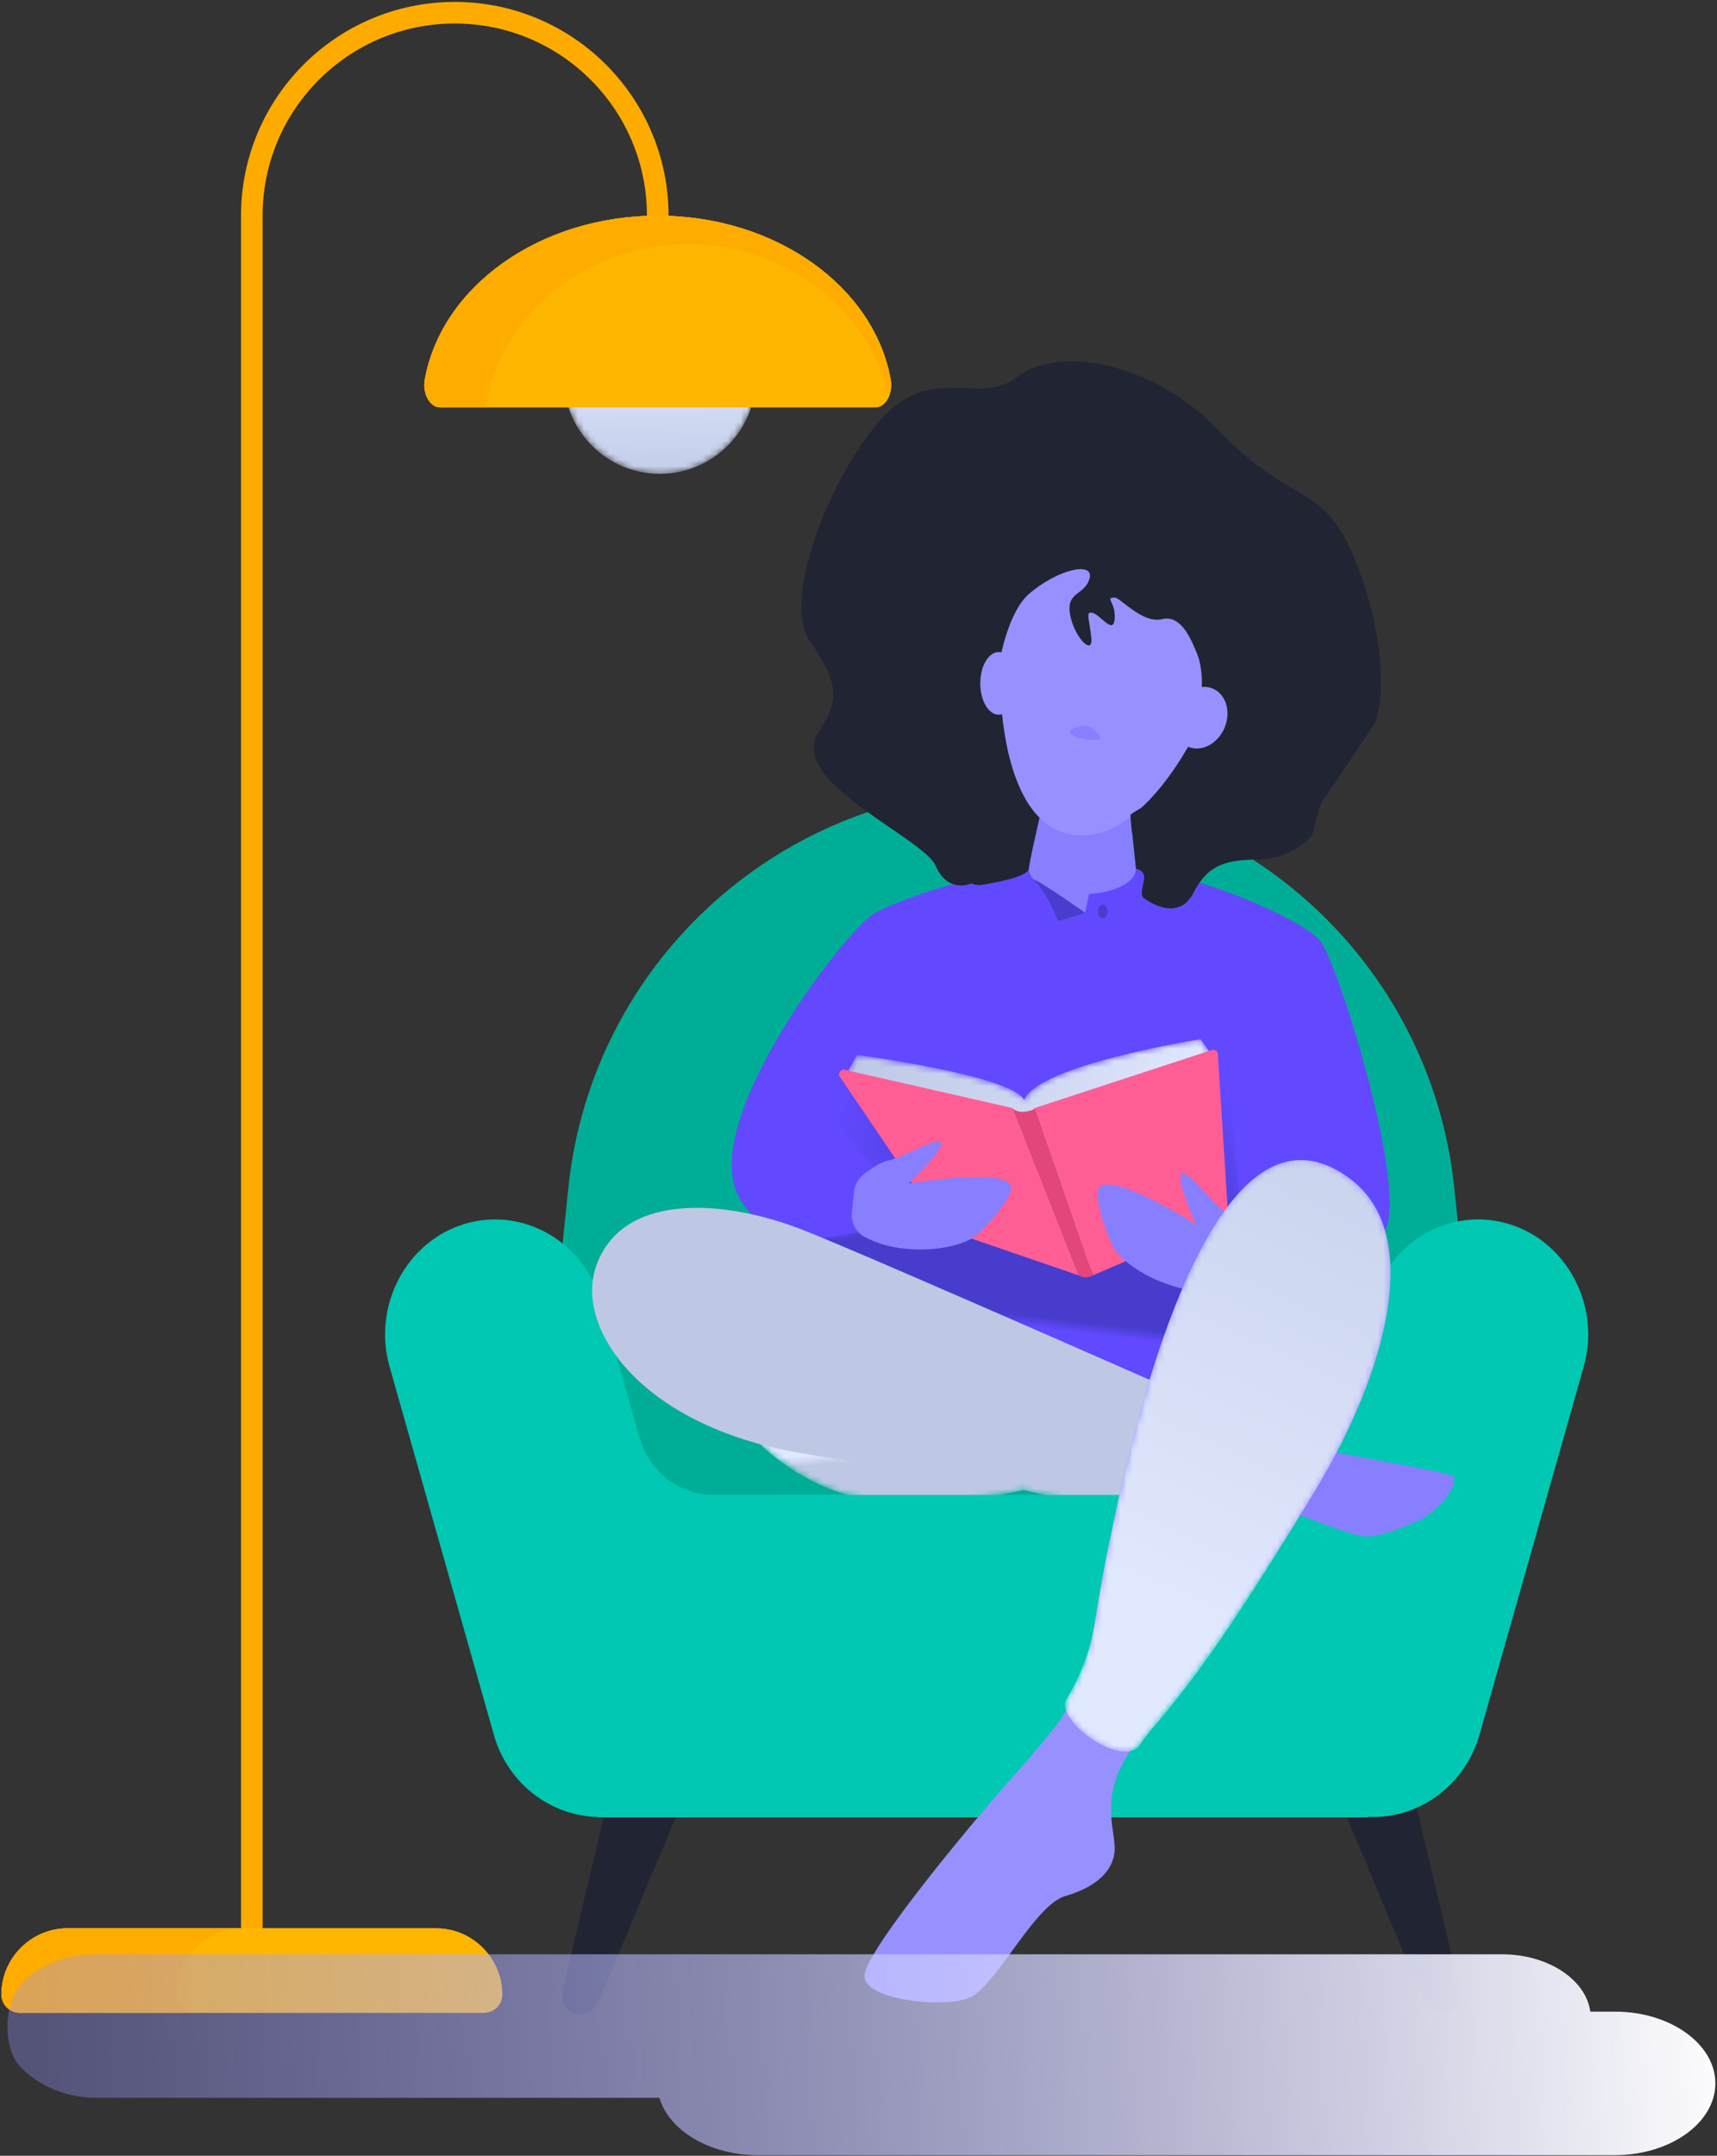<?xml version="1.0" encoding="UTF-8"?>
<svg width="274px" height="344px" viewBox="0 0 274 344" version="1.1" xmlns="http://www.w3.org/2000/svg" xmlns:xlink="http://www.w3.org/1999/xlink">
    <rect x="0" y="0" width="274" height="344" fill="#333333" stroke="none"/>
    <title>43C7C216-80FF-4973-B9E3-8C702F7861CC@3x</title>
    <defs>
        <path d="M0.517,1.681 C2.295,8 13.338,18.419 25.752,19.405 L25.752,19.405 C33.024,19.982 41.491,19.37 48.651,17.641 L48.651,17.641 C56.822,19.888 67.183,20.728 75.925,20.065 L75.925,20.065 C89.183,19.059 100.959,8.621 102.847,2.302 L102.847,2.302 C104.195,-2.214 70.681,5.2 51.415,9.804 L51.415,9.804 C37.665,6.272 12.978,0.271 3.927,0.271 L3.927,0.271 C1.538,0.271 0.239,0.689 0.517,1.681" id="path-1"></path>
        <linearGradient x1="51.952%" y1="52.757%" x2="49.16%" y2="46.482%" id="linearGradient-3">
            <stop stop-color="#BEC8E4" offset="0%"></stop>
            <stop stop-color="#E1E9FF" offset="100%"></stop>
        </linearGradient>
        <path d="M11.027,1.177 L0.368,9.289 L12.336,28.876 L16.938,19.809 L15.457,3.133 C15.323,1.608 14.043,0.607 12.692,0.607 L12.692,0.607 C12.123,0.607 11.541,0.785 11.027,1.177" id="path-4"></path>
        <linearGradient x1="39.19%" y1="100.041%" x2="60.43%" y2="0.394%" id="linearGradient-6">
            <stop stop-color="#473CCC" offset="0%"></stop>
            <stop stop-color="#6149FF" offset="100%"></stop>
        </linearGradient>
        <path d="M2.438,2.981 C0.286,3.315 -0.653,5.889 0.777,7.531 L0.777,7.531 L9.573,17.632 L28.33,4.401 L18.98,0.407 L2.438,2.981 Z" id="path-7"></path>
        <linearGradient x1="102.114%" y1="59.201%" x2="0.18%" y2="41.123%" id="linearGradient-9">
            <stop stop-color="#473CCC" offset="0%"></stop>
            <stop stop-color="#6149FF" offset="100%"></stop>
        </linearGradient>
        <polygon id="path-10" points="15.24 2.128 0.758 1.24 68.398 29.692 83.728 11.752 65.277 3.987 27.309 0.171"></polygon>
        <linearGradient x1="50.129%" y1="46.002%" x2="48.285%" y2="51.438%" id="linearGradient-12">
            <stop stop-color="#473CCC" offset="0%"></stop>
            <stop stop-color="#6149FF" offset="100%"></stop>
        </linearGradient>
        <path d="M29.25,9.754 C27.331,5.806 2.581,2.532 2.581,2.532 L2.581,2.532 L0.751,5.806 L18.325,28.695 L37.855,37.69 L60.926,27.758 L59.385,2.821 L57.365,0.029 C57.365,0.029 31.335,4.135 29.25,9.754" id="path-13"></path>
        <linearGradient x1="-0.001%" y1="50%" x2="100.001%" y2="50%" id="linearGradient-15">
            <stop stop-color="#BEC8E4" offset="0%"></stop>
            <stop stop-color="#E1E9FF" offset="100%"></stop>
        </linearGradient>
        <path d="M5.524,73.259 C4.588,79.369 2.687,83.113 0.846,86.213 L0.846,86.213 C-0.924,89.444 9.165,96.826 12.315,93.783 L12.315,93.783 C12.42,93.663 14.043,91.366 14.708,90.684 L14.708,90.684 C21.869,82.325 28.248,73.217 40.612,52.771 L40.612,52.771 C51.793,34.277 58.011,12.143 46.276,3.206 L46.276,3.206 C43.475,1.074 40.817,0.115 38.308,0.115 L38.308,0.115 C17.294,0.11 6.455,67.185 5.524,73.259" id="path-16"></path>
        <linearGradient x1="77.541%" y1="-51.139%" x2="40.564%" y2="78.88%" id="linearGradient-18">
            <stop stop-color="#BEC8E4" offset="0%"></stop>
            <stop stop-color="#E1E9FF" offset="100%"></stop>
        </linearGradient>
        <path d="M0.283,15.406 C0.283,23.86 7.138,30.715 15.593,30.715 L15.593,30.715 C24.048,30.715 30.903,23.86 30.903,15.406 L30.903,15.406 C30.903,6.95 24.048,0.095 15.593,0.095 L15.593,0.095 C7.138,0.095 0.283,6.95 0.283,15.406" id="path-19"></path>
        <linearGradient x1="51.047%" y1="113.9%" x2="49.672%" y2="30.051%" id="linearGradient-21">
            <stop stop-color="#BEC8E4" offset="0%"></stop>
            <stop stop-color="#E1E9FF" offset="100%"></stop>
        </linearGradient>
        <polygon id="path-22" points="129.87 0.608 194.262 141.671 0.884 141.671 60.38 0.608"></polygon>
        <linearGradient x1="2.654%" y1="50.264%" x2="100.734%" y2="49.66%" id="linearGradient-24">
            <stop stop-color="#9393FE" stop-opacity="0.347" offset="0%"></stop>
            <stop stop-color="#FFFFFF" offset="100%"></stop>
        </linearGradient>
        <path d="M239.701,309.849 C247.026,309.849 253.095,313.882 253.778,318.997 L257.719,318.997 C266.53,318.997 273.74,324.15 273.74,330.448 C273.74,336.747 266.53,341.9 257.719,341.9 L120.926,341.9 C113.217,341.9 106.735,337.956 105.234,332.752 L15.377,332.752 C10.17,332.752 5.728,330.49 3.145,327.698 C0.562,324.906 0.588,318.182 3.008,315.073 C5.428,311.965 10.073,309.849 15.377,309.849 L239.701,309.849 Z" id="path-25"></path>
    </defs>
    <g id="Article_metasite" stroke="none" stroke-width="1" fill="none" fill-rule="evenodd">
        <g id="1280_lugia_homepage" transform="translate(-846, -1208)">
            <g id="Group-11" transform="translate(846, 1210)">
                <g id="Group-12" transform="translate(61.2, 123.5)">
                    <path d="M44.055,126.793 L28.666,191.792 C27.641,195.977 32.784,197.621 34.431,193.635 L60.08,132.353 L44.055,126.793 Z" id="Fill-1" fill="#212432"></path>
                    <path d="M156.316,126.793 L171.706,191.792 C172.73,195.977 167.587,197.621 165.94,193.635 L140.291,132.353 L156.316,126.793 Z" id="Fill-3" fill="#212432"></path>
                    <path d="M177.21,125.357 L23.161,125.357 L29.494,64.071 C33.238,27.842 63.763,0.307 100.186,0.307 C136.608,0.307 167.134,27.842 170.878,64.071 L177.21,125.357 Z" id="Fill-5" fill="#00AE97"></path>
                    <path d="M179.64,69.83 L179.64,69.83 C170.36,66.982 160.531,72.554 157.795,82.213 L151.672,103.825 C150.125,109.289 145.307,113.038 139.836,113.038 L63.31,113.038 L52.664,113.038 C47.193,113.038 42.375,109.289 40.828,103.825 L34.705,82.213 C31.969,72.554 22.14,66.982 12.861,69.83 C3.582,72.678 -1.771,82.912 0.966,92.571 L17.605,151.31 C19.826,159.15 26.72,164.297 34.199,164.435 L34.188,164.491 L157.188,164.491 L157.175,164.413 C165.079,164.8 172.563,159.542 174.895,151.31 L191.534,92.571 C194.271,82.912 188.919,72.678 179.64,69.83" id="Fill-10" fill="#00C8B2"></path>
                </g>
                <g id="Group-15" transform="translate(114.7, 218.1)">
                    <mask id="mask-2" fill="white">
                        <use xlink:href="#path-1"></use>
                    </mask>
                    <g id="Clip-14"></g>
                    <path d="M0.517,1.681 C2.295,8 13.338,18.419 25.752,19.405 L25.752,19.405 C33.024,19.982 41.491,19.37 48.651,17.641 L48.651,17.641 C56.822,19.888 67.183,20.728 75.925,20.065 L75.925,20.065 C89.183,19.059 100.959,8.621 102.847,2.302 L102.847,2.302 C104.195,-2.214 70.681,5.2 51.415,9.804 L51.415,9.804 C37.665,6.272 12.978,0.271 3.927,0.271 L3.927,0.271 C1.538,0.271 0.239,0.689 0.517,1.681" id="Fill-13" fill="url(#linearGradient-3)" mask="url(#mask-2)"></path>
                </g>
                <path d="M172.724,135.547 C161.152,135.547 143.983,141.146 139.502,143.759 C135.023,146.372 112.766,175.234 117.386,187.833 C121.324,198.573 144.787,202.007 144.787,202.007 L163.528,210.312 C163.528,210.312 190.182,225.561 198.16,222.744 C200.82,221.804 219.528,196.081 220.694,194.822 C225.36,189.783 213.596,151.598 210.612,148.051 C207.626,144.505 187.842,135.547 172.724,135.547" id="Fill-16" fill="#6249FF"></path>
                <g id="Group-20" transform="translate(181, 170.3)">
                    <mask id="mask-5" fill="white">
                        <use xlink:href="#path-4"></use>
                    </mask>
                    <g id="Clip-19"></g>
                    <path d="M11.027,1.177 L0.368,9.289 L12.336,28.876 L16.938,19.809 L15.457,3.133 C15.323,1.608 14.043,0.607 12.692,0.607 L12.692,0.607 C12.123,0.607 11.541,0.785 11.027,1.177" id="Fill-18" fill="url(#linearGradient-6)" mask="url(#mask-5)"></path>
                </g>
                <g id="Group-23" transform="translate(132.9, 170.3)">
                    <mask id="mask-8" fill="white">
                        <use xlink:href="#path-7"></use>
                    </mask>
                    <g id="Clip-22"></g>
                    <path d="M2.438,2.981 C0.286,3.315 -0.653,5.889 0.777,7.531 L0.777,7.531 L9.573,17.632 L28.33,4.401 L18.98,0.407 L2.438,2.981 Z" id="Fill-21" fill="url(#linearGradient-9)" mask="url(#mask-8)"></path>
                </g>
                <g id="Group-26" transform="translate(116, 193.4)">
                    <mask id="mask-11" fill="white">
                        <use xlink:href="#path-10"></use>
                    </mask>
                    <g id="Clip-25"></g>
                    <polygon id="Fill-24" fill="url(#linearGradient-12)" mask="url(#mask-11)" points="15.24 2.128 0.758 1.24 68.398 29.692 83.728 11.752 65.277 3.987 27.309 0.171"></polygon>
                </g>
                <g id="Group-51" transform="translate(93.9, 55.6)">
                    <path d="M105.827,169.755 C105.827,169.755 44.353,142.586 34.013,138.581 C21.281,133.65 5.284,132.737 1.22,144.471 C-2.171,154.265 8.186,169.761 33.564,174.228 C56.743,178.309 103.001,180.143 103.001,180.143 L105.827,169.755 Z" id="Fill-27" fill="#BEC8E4"></path>
                    <path d="M63.486,48.872 C63.171,53.177 65.302,72.315 69.226,74.836 C73.15,77.355 85.509,76.478 89.359,74.302 C93.207,72.124 101.644,59.595 102.889,53.365 C104.133,47.137 94.772,33.649 94.772,33.649 L79.97,34.699 L73.985,39.319 L63.486,48.872 Z" id="Fill-29" fill="#212432"></path>
                    <path d="M87.377,81.037 C87.377,83.274 83.549,85.089 78.825,85.089 C74.1,85.089 70.271,83.274 70.271,81.037 C70.271,80.448 71.11,75.752 71.396,71.551 C71.779,65.925 86.318,69.218 86.489,72.394 C86.635,75.085 87.377,80.459 87.377,81.037" id="Fill-31" fill="#877FFF"></path>
                    <path d="M65.974,44.477 C65.079,51.917 65.638,74.591 77.841,75.678 C90.044,76.765 100.552,54.695 102.039,45.077 C103.527,35.459 97.742,25.537 85.933,23.579 C74.123,21.621 67.38,32.81 65.974,44.477" id="Fill-33" fill="#9791FF"></path>
                    <path d="M86.49,72.394 L87.378,81.037 C87.378,81.037 88.895,81.219 88.677,82.686 C88.459,84.153 87.926,85.372 88.803,85.825 C88.803,85.825 94.033,89.821 96.54,84.883 C99.048,79.947 102.349,79.651 107.138,79.52 C111.924,79.388 115.564,76.141 115.684,75.12 C115.684,75.12 116.649,70.296 117.381,69.881 L125.517,57.741 C127.119,53.856 127.084,43.051 122.105,31.174 C117.124,19.298 112.108,23.105 100.82,11.307 C89.535,-0.492 74.43,-2.18 68.536,2.484 C62.643,7.15 55.728,0.808 47.923,8.069 C40.116,15.331 30.31,37.565 35.408,44.837 C40.505,52.109 39.707,54.519 36.68,59.328 C31.755,67.153 53.483,76.068 55.428,80.578 C57.375,85.089 61.13,83.369 61.13,83.369 C61.613,83.607 62.157,83.69 62.688,83.607 C64.776,83.282 70.107,82.328 70.27,81.037 C70.473,79.431 71.368,75.717 71.99,72.887 C70.27,70.752 64.646,68.317 63.618,52.365 C63.113,44.527 65.691,47.554 65.691,47.554 C65.691,47.554 67.017,40.032 70.27,37.207 C74.878,33.206 80.735,31.936 79.969,34.698 C79.205,37.461 76.247,36.733 76.852,40.377 C77.455,44.019 80.566,47.225 80.249,44.165 C79.933,41.105 79.254,39.793 80.54,40.23 C81.827,40.668 83.802,43.728 83.98,41.105 C84.158,38.481 82.346,37.753 83.98,37.753 C84.904,37.753 88.41,41.976 91.552,41.197 C94.694,40.418 96.291,44.726 97.129,46.719 C97.756,48.213 98.185,51.018 97.678,54.153 C95.265,69.104 89.632,70.134 86.49,72.394" id="Fill-35" fill="#212432"></path>
                    <path d="M68.409,51.447 C68.409,54.208 67.094,56.447 65.473,56.447 C63.85,56.447 62.535,54.208 62.535,51.447 C62.535,48.684 63.85,46.447 65.473,46.447 C67.094,46.447 68.409,48.684 68.409,51.447" id="Fill-37" fill="#9791FF"></path>
                    <path d="M101.507,58.547 C100.42,61.11 97.826,62.461 95.712,61.565 C93.597,60.668 92.762,57.864 93.849,55.301 C94.936,52.737 97.531,51.386 99.646,52.283 C101.761,53.179 102.594,55.983 101.507,58.547" id="Fill-39" fill="#9791FF"></path>
                    <path d="M73.531,79.389 C73.531,79.389 70.949,83.117 72.47,83.749 C73.991,84.379 79.27,88.068 79.27,88.068 L80.249,83.238 L73.531,79.389 Z" id="Fill-41" fill="#877FFF"></path>
                    <path d="M82.839,87.823 C82.839,88.422 82.494,88.907 82.069,88.907 C81.644,88.907 81.298,88.422 81.298,87.823 C81.298,87.224 81.644,86.739 82.069,86.739 C82.494,86.739 82.839,87.224 82.839,87.823" id="Fill-43" fill="#483DCD"></path>
                    <path d="M71.011,82.686 C73.565,85.356 74.93,89.372 74.93,89.372 L79.271,88.068 C79.271,88.068 72.777,83.44 71.011,82.686" id="Fill-45" fill="#483DCD"></path>
                    <path d="M100.729,178.527 C104.219,180.62 120.733,187.271 123.687,187.565 C125.883,187.784 129.598,186.367 132.678,184.956 C134.519,184.111 138.694,180.437 138.122,177.985 C138,177.461 120.293,174.445 116.926,173.709 C116.926,173.709 113.455,170.867 109.776,174.706 C106.875,177.734 100.729,178.527 100.729,178.527" id="Fill-47" fill="#877FFF"></path>
                    <path d="M76.905,59.427 C76.476,58.761 78.716,57.959 79.735,58.27 C80.756,58.579 82.279,60.255 81.45,60.409 C80.622,60.565 77.5,60.347 76.905,59.427" id="Fill-49" fill="#877FFF"></path>
                </g>
                <g id="Group-54" transform="translate(134.2, 163.8)">
                    <mask id="mask-14" fill="white">
                        <use xlink:href="#path-13"></use>
                    </mask>
                    <g id="Clip-53"></g>
                    <path d="M29.25,9.754 C27.331,5.806 2.581,2.532 2.581,2.532 L2.581,2.532 L0.751,5.806 L18.325,28.695 L37.855,37.69 L60.926,27.758 L59.385,2.821 L57.365,0.029 C57.365,0.029 31.335,4.135 29.25,9.754" id="Fill-52" fill="url(#linearGradient-15)" mask="url(#mask-14)"></path>
                </g>
                <g id="Group-67" transform="translate(133.9, 165.1)">
                    <path d="M0.134,4.734 L15.667,27.613 C16.27,28.502 17.146,29.172 18.163,29.52 L38.155,36.389 L27.631,9.7 L0.903,3.611 C0.255,3.464 -0.238,4.186 0.134,4.734" id="Fill-55" fill="#FF5E95"></path>
                    <path d="M31.249,9.701 L40.539,36.39 L60.816,27.682 C61.586,27.352 62.063,26.573 62.01,25.739 L60.443,1.095 C60.413,0.618 59.94,0.298 59.487,0.446 L31.249,9.701 Z" id="Fill-57" fill="#FF5E95"></path>
                    <path d="M38.155,36.389 L38.445,36.528 C39.119,36.852 39.916,36.8 40.54,36.389 L31.25,9.7 C31.25,9.7 31.054,10.15 29.626,10.292 C28.2,10.434 27.631,9.7 27.631,9.7 L38.155,36.389 Z" id="Fill-59" fill="#E2467A"></path>
                    <path d="M41.799,22.131 C40.214,22.994 42.805,30.449 43.979,32.252 C45.153,34.054 48.85,36.932 54.093,38.344 C59.336,39.757 62.901,38.344 62.901,38.344 L65.007,31.3 C65.007,31.3 63.222,27.323 61.278,26.017 C59.336,24.712 54.959,18.785 54.526,20.38 C54.093,21.975 56.954,28.285 56.954,28.285 C56.954,28.285 44.728,20.535 41.799,22.131" id="Fill-61" fill="#877FFF"></path>
                    <path d="M27.302,21.891 C28.427,23.285 23.218,29.135 21.458,30.341 C19.695,31.548 15.212,32.781 9.869,32.083 C7.397,31.761 5.484,31.021 4.143,30.318 C2.692,29.56 1.872,27.978 2.038,26.35 L2.375,23.083 C2.485,22.008 3.018,21.019 3.867,20.347 C4.99,19.456 6.628,18.321 7.965,18.051 C10.242,17.592 16.507,13.822 16.298,15.45 C16.089,17.077 11.068,21.776 11.068,21.776 C11.068,21.776 25.222,19.315 27.302,21.891" id="Fill-63" fill="#877FFF"></path>
                    <path d="M76.012,70.67 C87.194,52.177 93.412,30.043 81.674,21.107 C55.427,1.119 41.966,84.359 40.923,91.158 C38.904,104.338 35.367,107.358 30.27,113.57 C22.474,122.091 4.283,143.979 4.053,148.123 C3.823,152.269 18.051,153.544 21.386,151.381 C25.69,148.589 31.345,136.827 36.119,135.446 C40.895,134.065 43.842,131.497 43.98,128.077 C44.119,124.657 41.241,119.363 47.081,111.399 C47.081,111.399 62.393,93.19 76.012,70.67" id="Fill-65" fill="#9791FF"></path>
                </g>
                <g id="Group-70" transform="translate(169.3, 183)">
                    <mask id="mask-17" fill="white">
                        <use xlink:href="#path-16"></use>
                    </mask>
                    <g id="Clip-69"></g>
                    <path d="M5.524,73.259 C4.588,79.369 2.687,83.113 0.846,86.213 L0.846,86.213 C-0.924,89.444 9.165,96.826 12.315,93.783 L12.315,93.783 C12.42,93.663 14.043,91.366 14.708,90.684 L14.708,90.684 C21.869,82.325 28.248,73.217 40.612,52.771 L40.612,52.771 C51.793,34.277 58.011,12.143 46.276,3.206 L46.276,3.206 C43.475,1.074 40.817,0.115 38.308,0.115 L38.308,0.115 C17.294,0.11 6.455,67.185 5.524,73.259" id="Fill-68" fill="url(#linearGradient-18)" mask="url(#mask-17)"></path>
                </g>
                <polygon id="Fill-71" fill="#00C8B2" points="178.622 236.539 176.739 245.467 146.246 246.712 123.517 236.539"></polygon>
                <g id="Group-75" transform="translate(89.7, 42.9)">
                    <mask id="mask-20" fill="white">
                        <use xlink:href="#path-19"></use>
                    </mask>
                    <g id="Clip-74"></g>
                    <path d="M0.283,15.406 C0.283,23.86 7.138,30.715 15.593,30.715 L15.593,30.715 C24.048,30.715 30.903,23.86 30.903,15.406 L30.903,15.406 C30.903,6.95 24.048,0.095 15.593,0.095 L15.593,0.095 C7.138,0.095 0.283,6.95 0.283,15.406" id="Fill-73" fill="url(#linearGradient-21)" mask="url(#mask-20)"></path>
                </g>
                <g id="Group-93">
                    <path d="M40.185,312.435 L40.185,32.42 C40.185,14.532 54.687,0.031 72.575,0.031 C90.463,0.031 104.963,14.532 104.963,32.42 L104.963,51.802" id="Stroke-76" stroke="#FEAB00" stroke-width="3.446"></path>
                    <path d="M139.708,63.008 C141.329,63.008 142.539,60.814 142.134,58.554 C139.486,43.772 123.853,32.419 104.963,32.419 C86.074,32.419 70.441,43.772 67.793,58.554 C67.388,60.814 68.597,63.008 70.219,63.008 L139.708,63.008 Z" id="Fill-78" fill="#FFB600"></path>
                    <path d="M139.708,63.008 C141.329,63.008 142.539,60.814 142.134,58.554 C139.486,43.772 123.853,32.419 104.963,32.419 C86.074,32.419 70.441,43.772 67.793,58.554 C67.388,60.814 68.597,63.008 70.219,63.008 L139.708,63.008 Z" id="Fill-80" fill="#FFB600"></path>
                    <path d="M109.815,36.978 C125.59,36.978 138.747,47.445 141.81,61.364 C142.171,60.569 142.315,59.569 142.133,58.555 C139.485,43.772 123.853,32.42 104.964,32.42 C86.073,32.42 70.441,43.772 67.793,58.555 C67.387,60.813 68.596,63.008 70.219,63.008 L77.505,63.008 C79.857,48.277 93.426,36.978 109.815,36.978" id="Fill-82" fill="#FFAC00"></path>
                    <path d="M77.244,319.169 L3.126,319.169 C1.532,319.169 0.226,317.864 0.226,316.269 C0.226,310.457 4.981,305.701 10.793,305.701 L69.578,305.701 C75.39,305.701 80.145,310.457 80.145,316.269 C80.145,317.864 78.841,319.169 77.244,319.169" id="Fill-84" fill="#FFB600"></path>
                    <path d="M77.244,319.169 L3.126,319.169 C1.532,319.169 0.226,317.864 0.226,316.269 C0.226,310.457 4.981,305.701 10.793,305.701 L69.578,305.701 C75.39,305.701 80.145,310.457 80.145,316.269 C80.145,317.864 78.841,319.169 77.244,319.169" id="Fill-86" fill="#FFB600"></path>
                    <path d="M28.216,316.268 L28.216,316.268 C28.216,310.456 32.97,305.701 38.783,305.701 L10.794,305.701 C4.981,305.701 0.226,310.456 0.226,316.268 C0.226,317.865 1.533,319.169 3.126,319.169 L31.117,319.169 C29.522,319.169 28.216,317.865 28.216,316.268" id="Fill-88" fill="#FFAC00"></path>
                    <g id="Group-92" transform="translate(10.7, 62.4)">
                        <mask id="mask-23" fill="white">
                            <use xlink:href="#path-22"></use>
                        </mask>
                        <g id="Clip-91"></g>
                        <polygon id="Fill-90" mask="url(#mask-23)" points="129.87 0.608 194.262 141.671 0.884 141.671 60.38 0.608"></polygon>
                    </g>
                </g>
                <mask id="mask-26" fill="white">
                    <use xlink:href="#path-25"></use>
                </mask>
                <use id="Clip-8" fill="url(#linearGradient-24)" xlink:href="#path-25"></use>
            </g>
        </g>
    </g>
</svg>